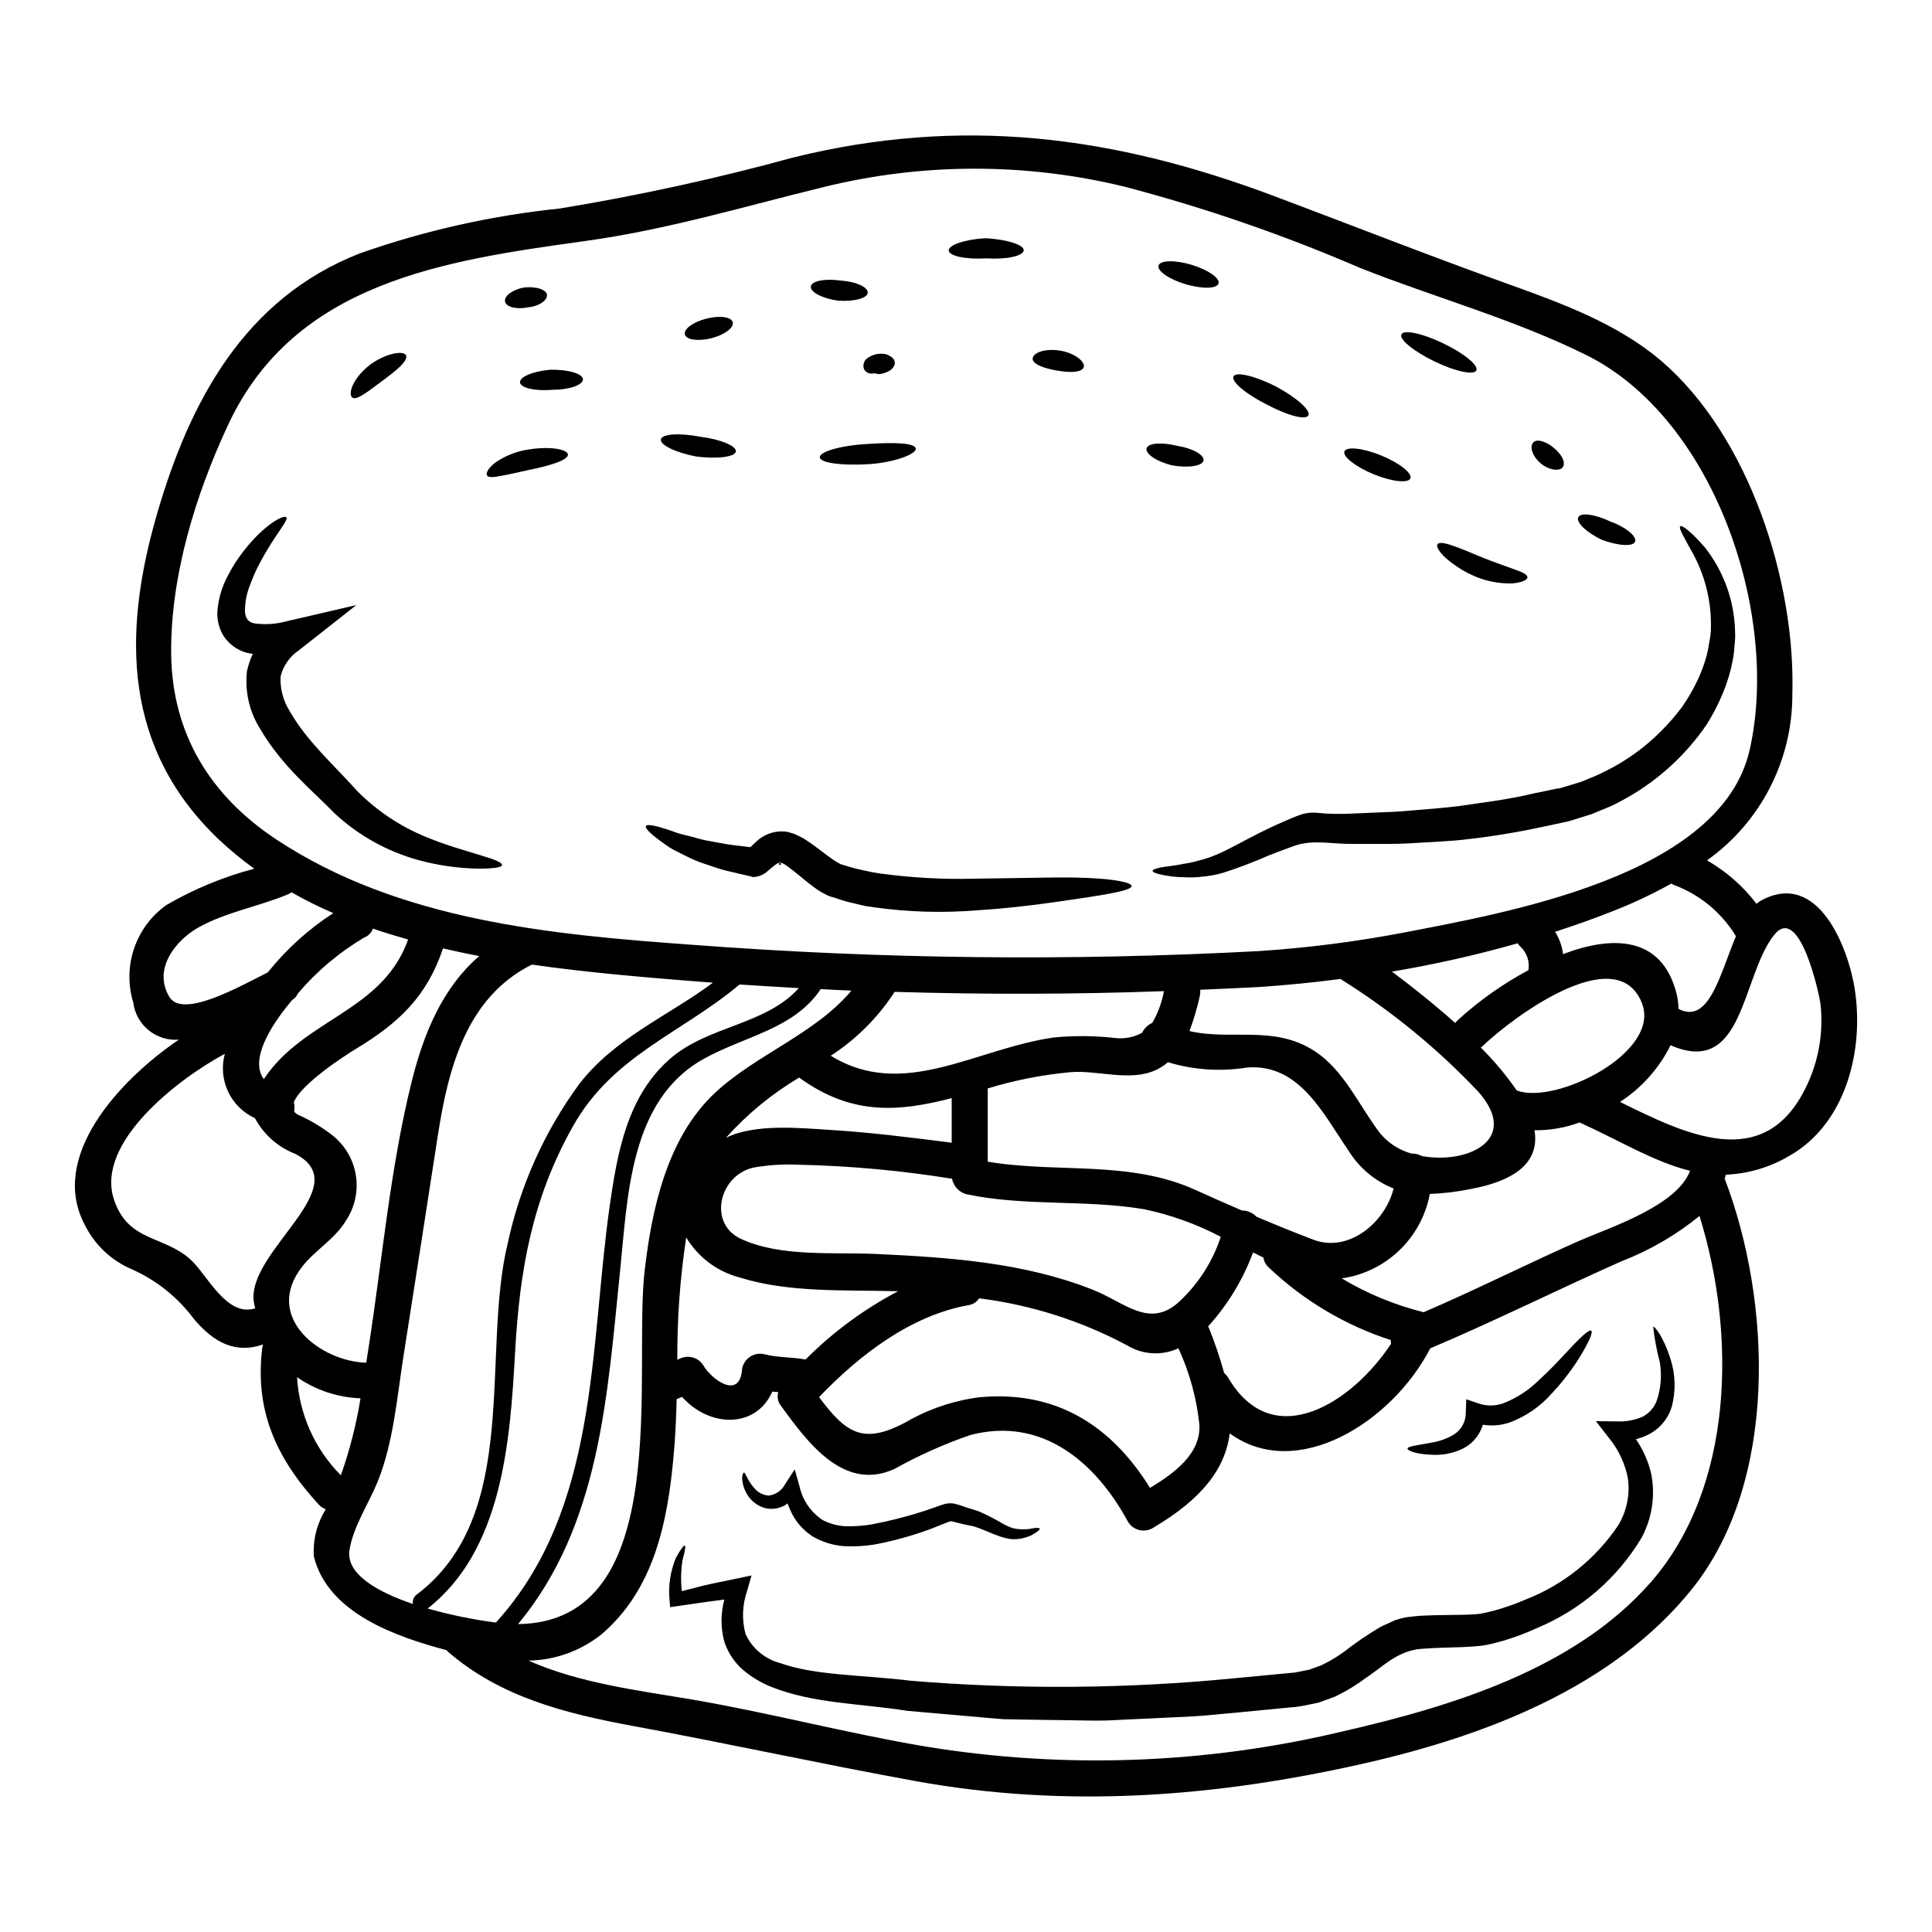 <?xml version="1.0" encoding="UTF-8"?>
<!-- Uploaded to: ICON Repo, www.iconrepo.com, Generator: ICON Repo Mixer Tools -->
<svg fill="#000000" width="800px" height="800px" version="1.1" viewBox="144 144 512 512" xmlns="http://www.w3.org/2000/svg">
 <g>
  <path d="m635.54 406.21c2.477 16.074-2.289 35.68-17.512 44.203v-0.004c-5.066 2.973-10.785 4.652-16.656 4.894-0.094 0.348-0.188 0.699-0.316 1.051 12.426 32.48 14.301 80.113-8.66 108.75-20.941 26.055-54.691 38.859-86.371 46.109-39.629 9.023-79.16 12.105-119.39 4.797-25.039-4.547-49.895-10.012-74.934-14.617-17.828-3.305-35.18-7.629-49.129-19.797l0.004-0.004c-0.094-0.086-0.18-0.184-0.258-0.285-13.316-3.562-31.43-9.758-35.148-24.852v-0.004c-0.281-4.391 0.832-8.762 3.18-12.488-0.75-0.258-1.418-0.707-1.941-1.301-11.152-12.203-16.969-24.758-14.902-41.504l0.004-0.004c0.043-0.285 0.105-0.57 0.188-0.852-7.086 2.445-12.934-0.254-18.465-6.957v-0.004c-4.234-5.633-9.832-10.094-16.27-12.965-5.438-2.297-9.867-6.473-12.484-11.762-9.527-17.887 8.715-38.066 24.914-49.098-6.008 0.473-11.324-3.859-12.078-9.84-1.43-4.68-1.355-9.695 0.223-14.332 1.574-4.637 4.566-8.66 8.551-11.504 7.297-4.238 15.133-7.477 23.297-9.625-3.352-2.41-6.535-5.043-9.535-7.875-24.945-23.863-25.551-53.891-16.336-85.805 8.66-30.027 23.199-57.395 53.801-69.375h0.004c17.148-6.043 34.957-10.039 53.043-11.906 20.867-3.43 41.543-7.949 61.938-13.539 44.363-10.926 84.438-5.84 126.99 10.109 20.91 7.848 41.633 16.02 62.668 23.551 13.98 5.019 28.793 10.457 40.266 20.242 23.262 19.895 35.684 58.375 34.762 88.535l0.004 0.004c0.004 17.418-8.426 33.762-22.625 43.852 5.106 2.91 9.566 6.824 13.121 11.504 0.367-0.336 0.773-0.621 1.207-0.855 15.238-8.301 23.168 12.711 24.855 23.551zm-12.965 25.977h-0.004c3.379-6.852 4.723-14.527 3.879-22.121-0.289-2.449-5.531-26.82-12.301-18.273-8.707 11-7.914 37.758-27.426 29.207v-0.004c-3.043 6.121-7.676 11.312-13.41 15.031 16.906 8.281 38.105 19.148 49.258-3.856zm-14.906-89.398c8.137-35.977-9.344-87.867-43.297-104.7-19.137-9.496-40.062-15.215-59.891-23.062-20.203-8.73-41.035-15.922-62.32-21.516-26.289-6.438-53.746-6.402-80.02 0.094-21.008 5.144-41.598 11.316-63.078 14.27-37.246 5.16-77.062 10.84-94.688 48.871-8.594 18.438-15.238 40.078-15.012 60.594 0.254 21.074 10.297 37.504 27.871 49.133 32.602 21.547 72.816 25.234 110.78 27.945 49.84 3.766 99.867 4.309 149.77 1.621 12.832-0.852 25.598-2.484 38.23-4.894 27.488-5.32 84.117-15.098 91.652-48.371zm-3.625 49.32c-3.715-6.133-9.359-10.859-16.047-13.438-0.379-0.133-0.738-0.305-1.082-0.512-4.996 2.785-10.176 5.227-15.508 7.305-5.023 2.008-10.141 3.785-15.289 5.473h0.004c1.125 1.793 1.84 3.809 2.102 5.91 12.988-4.926 25.996-4.891 30 10.172v-0.004c0.371 1.422 0.57 2.883 0.602 4.356 8.102 4.211 10.961-9.168 15.219-19.277zm-22.688 171.35c22.148-25.23 22.828-65.777 13.027-97.219-6.219 5.074-13.199 9.129-20.688 12.016-16.926 7.531-33.559 15.82-50.656 23.07-10.168 19.641-35.465 35.469-53.137 22.535-1.27 9.566-7.434 17.414-20.438 25.105v-0.004c-2.277 1.316-5.188 0.566-6.543-1.688-8.453-15.664-22.723-27.992-41.789-22.969v-0.004c-6.957 2.402-13.691 5.41-20.117 8.996-13.566 6.164-23.223-7.371-30.254-17.008-0.656-0.992-0.84-2.223-0.508-3.363-0.512-0.031-1.051-0.102-1.574-0.133-4.383 9.84-16.621 9.57-23.93 1.398-0.477 0.223-0.953 0.395-1.43 0.578-0.125 5.082-0.352 10.168-0.828 15.254-1.574 17.383-5.18 35.238-19.098 47.094l0.004-0.004c-5.504 4.402-12.309 6.852-19.355 6.961 13.473 5.981 28.887 7.871 43.25 10.297 20.723 3.543 41.125 8.961 61.875 12.457 36.766 6.031 74.363 4.68 110.6-3.973 28.734-6.586 61.469-16.469 81.586-39.414zm-18.434-90.789c7.562-3.336 25.547-9.094 28.949-18.402-9.598-2.363-18.777-8.07-29.27-12.809v0.004c-3.82 1.41-7.871 2.109-11.945 2.066 1.203 7.184-3.086 13.027-17.066 15.598-3.516 0.723-7.09 1.148-10.676 1.277-1.062 5.703-3.883 10.93-8.07 14.945-4.184 4.016-9.523 6.621-15.27 7.441 6.754 4.039 14.07 7.059 21.703 8.961 14.062-6.035 27.66-12.934 41.645-19.098zm-16.875-39.66c10.168 3.84 38.547-10.176 32.984-23.426-6.926-16.531-34.699 4.484-42.008 11.539-0.191 0.191-0.395 0.316-0.605 0.477 3.527 3.508 6.731 7.328 9.566 11.418zm2.988-31.883v0.004c0.398-2.289-0.379-4.625-2.066-6.223-0.309-0.262-0.566-0.574-0.762-0.926-10.965 3.121-22.094 5.625-33.336 7.504 4.988 3.719 10.992 8.453 16.777 13.629h0.004c0.188-0.258 0.402-0.5 0.633-0.727 5.672-5.188 11.973-9.648 18.75-13.273zm-28.203 49.246c12.137 2.195 26.312-4.379 14.781-17.223h-0.004c-10.758-11.348-22.91-21.289-36.164-29.582-0.062-0.035-0.113-0.078-0.16-0.133-7.152 0.926-14.363 1.652-21.516 2.129-5.242 0.289-10.453 0.508-15.695 0.73v0.004c0.043 0.527 0.012 1.055-0.094 1.574-0.695 3.184-1.617 6.316-2.758 9.371 11.059 2.574 22.34-1.68 33.062 5.246 7.91 5.082 11.918 14.613 17.445 21.832 2.164 2.606 5.078 4.488 8.344 5.387 0.961-0.035 1.914 0.195 2.758 0.664zm-8.184 49.734c-0.062-0.32-0.094-0.648-0.094-0.977-12.078-3.918-23.121-10.492-32.32-19.238-0.762-0.691-1.266-1.621-1.43-2.637-0.895-0.445-1.816-0.887-2.734-1.336v0.004c-2.688 7.234-6.731 13.895-11.918 19.613 0.066 0.121 0.16 0.25 0.223 0.395v-0.004c1.57 3.891 2.918 7.867 4.035 11.91 0.406 0.363 0.758 0.781 1.051 1.242 12.008 20.492 33.176 6.316 43.188-8.973zm0.668-41.152v0.004c-4.883-1.934-9.02-5.371-11.809-9.82-6.691-9.664-13.09-23.484-27.16-22.215h0.004c-6.961 1.109-14.082 0.625-20.828-1.426-0.953 0.816-2.012 1.504-3.148 2.047-6.863 3.18-15.254 0.062-22.434 0.57-7.523 0.676-14.957 2.125-22.18 4.328v19.414c18.465 3.117 37.5-0.477 55.074 7.5 4.098 1.875 8.199 3.656 12.297 5.438l-0.004-0.004c1.457-0.008 2.852 0.59 3.848 1.652 4.961 2.098 9.945 4.133 15.031 6.07 9.391 3.606 19.082-4.531 21.309-13.555zm-64.551 79.355c6.352-3.848 13.473-8.992 13.09-16.719-0.723-7.019-2.602-13.867-5.559-20.273-4.371 2.012-9.453 1.727-13.57-0.766-12.207-6.527-25.512-10.758-39.25-12.484-0.629 0.988-1.664 1.648-2.824 1.812-15.289 2.731-28.887 13.184-39.598 24.375 7.055 9.371 11.504 12.773 22.941 6.672h0.004c5.941-3.453 12.508-5.699 19.32-6.613 20.508-2.004 35.219 7.496 45.453 23.996zm7.633-49.258c5.121-4.723 8.949-10.672 11.121-17.289-6.406-3.367-13.25-5.824-20.336-7.309-15.57-2.606-31.559-0.699-47.062-3.973v0.004c-1.957-0.52-3.441-2.117-3.816-4.106-13.41-2.172-26.957-3.414-40.539-3.715-4.094-0.203-8.199 0.062-12.238 0.785-9.023 2.188-11.949 14.84-3.113 18.895 10.648 4.863 24.309 3.434 35.844 3.973 19.227 0.895 39.152 2.258 57.266 9.445 8.543 3.352 14.996 10.406 22.875 3.289zm-7.023-73.996c1.504-2.602 2.547-5.438 3.082-8.391-23.738 0.867-47.57 0.898-71.371 0.191-4.387 6.769-10.156 12.539-16.926 16.926 19.258 11.855 38.262-1.848 59.039-4.828l0.004-0.004c5.402-0.527 10.844-0.488 16.238 0.125 2.504 0.316 5.039-0.172 7.246-1.395 0.555-1.164 1.508-2.094 2.688-2.613zm-53.164 31.773v-11.809c-13.508 3.465-26.191 4.93-40.426-5.461v0.004c-7.246 4.309-13.793 9.695-19.418 15.98 7.535-3.809 19.68-2.606 27.27-2.129 10.93 0.66 21.734 2.035 32.574 3.414zm-14.211 39.359c-13.887-0.395-28.789 0.48-41.914-3.625h0.004c-5.957-1.535-11.074-5.352-14.238-10.625-1.629 10.727-2.418 21.562-2.359 32.414 0.125-0.062 0.285-0.094 0.395-0.156l-0.004-0.004c2.281-1.289 5.168-0.543 6.543 1.688 2.004 3.523 9.219 8.961 10.172 1.617 0.031-1.48 0.73-2.863 1.906-3.758 1.176-0.898 2.695-1.211 4.129-0.848 3.59 0.949 7.246 0.695 10.836 1.398 7.215-7.242 15.488-13.344 24.535-18.102zm-12.359-79.668c-2.703-0.094-5.438-0.254-8.137-0.395-7.152 10.629-19.961 12.363-30.984 18.469-19.703 10.93-20.148 36.453-22.215 56.406-3.371 32.859-5.273 67.18-27.012 93.398 41.723-0.477 30.383-66.797 33.559-93.781 1.91-16.367 5.977-35.148 18.594-46.973 10.871-10.156 26.629-15.688 36.199-27.125zm-13.953-0.668c-5.242-0.289-10.453-0.602-15.695-0.953-15.539 13.027-33.621 18.781-44.207 37.66-10.836 19.348-14.074 38.133-15.289 59.898-1.301 23.328-3.301 52.312-23.164 67.816h0.004c5.93 1.684 11.973 2.93 18.082 3.719 27.328-30.09 24.797-72.551 30.156-110.4 2.035-14.234 4.672-29.125 15.984-38.988 10.078-8.805 25.363-8.934 34.133-18.75zm-22.754-1.43c-8.863-0.668-17.762-1.398-26.594-2.258-6.961-0.695-14.141-1.492-21.387-2.539-17.32 8.66-22.152 27.391-24.945 45.41-2.988 19.418-6.008 38.812-9.055 58.188-1.746 11.09-2.668 23.043-6.894 33.5-2.363 5.746-6.449 11.879-7.438 18.02-1.016 6.297 7.152 11.051 16.816 14.332l-0.004-0.004c-0.176-0.934 0.191-1.883 0.953-2.453 27.902-21.035 17.004-63.648 24.184-93.207 3.293-15.273 9.777-29.676 19.031-42.262 9.598-12.266 23.277-17.773 35.336-26.727zm-61.93-7.055c-3.211-0.602-6.387-1.305-9.602-2.031-4.258 12.715-11.695 19.762-23.137 26.66-2.668 1.621-14.457 9.188-16.398 14.113h0.004c0.211 0.785 0.234 1.617 0.066 2.414 0.262 0.375 0.609 0.676 1.016 0.887 3.309 1.461 6.426 3.332 9.277 5.562 3.289 2.656 5.465 6.449 6.094 10.633 0.633 4.184-0.332 8.449-2.695 11.957-2.891 4.805-8.105 7.727-11.5 12.047-10.582 13.445 4.828 25.23 16.926 25.516 0.219-1.492 0.477-2.957 0.695-4.453 3.562-23.004 5.691-47.188 11.285-69.781 3.219-13.094 8.305-25.195 17.969-33.523zm-18.848-4.383c-3.148-0.895-6.262-1.848-9.344-2.894-0.363 1.098-1.207 1.965-2.289 2.363-6.625 3.918-12.555 8.91-17.539 14.777-0.34 0.742-0.887 1.367-1.574 1.805-6.484 7.691-11.055 16.113-7.5 20.945 10.664-16.086 31.398-17.789 38.246-36.996zm-17.828 141.98c2.352-6.629 4.098-13.457 5.215-20.402-6.027-0.211-11.863-2.152-16.816-5.59 0.559 9.789 4.684 19.039 11.602 25.992zm-2.008-148.98c-3.789-1.629-7.481-3.469-11.059-5.512-0.305 0.199-0.625 0.379-0.953 0.539-7.629 3.18-16.113 4.637-23.422 8.609-6.133 3.34-12.52 11.02-8.012 18.559 3.543 5.879 18.688-2.789 26.094-6.481h-0.004c4.906-6.133 10.766-11.441 17.355-15.715zm-21.066 102.93c-1.812-13.383 27.551-30.473 11.02-39.121h0.004c-4.594-1.762-8.398-5.125-10.711-9.465-3.141-1.434-5.672-3.938-7.133-7.066-1.461-3.125-1.762-6.672-0.848-10-12.594 6.769-34.32 23.617-29.398 38.574 3.75 11.438 13.285 9.445 20.438 16.082 4.352 4.062 9.5 15.215 17.004 12.805-0.148-0.605-0.277-1.207-0.375-1.809z"/>
  <path d="m557.05 352.98h0.062l0.066-0.031 0.262-0.07 0.637-0.188 2.512-0.762 2.508-0.762 2.129-0.895v-0.004c1.449-0.547 2.859-1.184 4.231-1.902 5.457-2.684 10.43-6.262 14.711-10.582 2.008-1.988 3.867-4.125 5.562-6.387 1.504-2.156 2.832-4.43 3.977-6.797 1.074-2.203 1.938-4.5 2.574-6.867 0.293-1.105 0.516-2.231 0.664-3.367 0.238-1.078 0.387-2.172 0.445-3.269 0.285-7.012-1.305-13.969-4.609-20.156-2.445-4.445-4.004-6.988-3.496-7.477 0.395-0.395 2.863 1.367 6.484 5.562v-0.004c5.004 6.32 7.824 14.094 8.039 22.152 0.074 1.324 0.02 2.656-0.156 3.973-0.062 1.379-0.234 2.746-0.512 4.094-0.559 2.879-1.406 5.691-2.539 8.395-1.184 2.879-2.609 5.652-4.258 8.293-5.824 8.547-13.648 15.539-22.789 20.371-1.656 0.914-3.375 1.703-5.144 2.363l-2.672 1.109-2.512 0.789-2.539 0.789-0.637 0.191-0.316 0.098-0.395 0.094-0.16 0.031-1.336 0.285c-1.777 0.395-3.59 0.762-5.367 1.145v-0.004c-7.019 1.508-14.117 2.644-21.254 3.402-3.465 0.355-6.894 0.477-10.266 0.699s-6.609 0.395-9.723 0.348h-9.16c-5.148 0.062-10.109-1.234-15.129 0.539-2.477 0.867-4.641 1.719-6.832 2.578-3.973 1.746-8.035 3.285-12.172 4.606-1.809 0.504-3.66 0.836-5.531 0.988-1.551 0.18-3.113 0.223-4.672 0.129-2.074-0.016-4.141-0.262-6.164-0.73-1.398-0.32-2.129-0.641-2.129-0.957s0.73-0.602 2.129-0.891c1.398-0.289 3.543-0.445 6.008-0.957 1.375-0.195 2.734-0.492 4.066-0.883 1.586-0.383 3.137-0.895 4.641-1.527 3.211-1.336 6.863-3.465 11.188-5.656 2.129-1.047 4.516-2.227 6.863-3.207 1.207-0.539 2.418-1.078 3.91-1.617l1.238-0.395c0.531-0.129 1.074-0.215 1.621-0.258 0.496-0.055 0.996-0.066 1.496-0.031l1.203 0.094c1.402 0.16 2.606 0.191 3.973 0.223 1.34-0.031 2.797 0.031 4.102-0.062 2.988-0.125 6.039-0.258 9.152-0.395 3.148-0.07 6.297-0.355 9.469-0.641 3.172-0.289 6.418-0.508 9.727-0.918 6.609-0.988 13.473-1.75 20.336-3.434l5.148-1.051 1.27-0.285z"/>
  <path d="m586.79 504.44c1.246 4.039 1.324 8.344 0.223 12.426-0.871 2.852-2.758 5.281-5.309 6.828-1.297 0.773-2.699 1.352-4.164 1.715 1.926 2.801 3.305 5.938 4.066 9.25 1.102 5.731 0.203 11.66-2.539 16.809-6.398 10.703-16.051 19.078-27.551 23.898-3.059 1.414-6.215 2.598-9.445 3.543l-2.539 0.664-1.27 0.285-0.352 0.066-0.16 0.031h-0.004c-0.156 0.039-0.316 0.07-0.477 0.094l-0.602 0.062c-1.523 0.191-3.465 0.324-5.211 0.395-3.402 0.125-6.691 0.156-9.883 0.395-0.789 0.059-1.621 0.098-2.285 0.219-5.723 1.051-9.09 4.797-13.777 7.871-1.574 1.164-3.223 2.223-4.93 3.18-0.922 0.48-1.812 0.988-2.731 1.43l-2.957 1.082-1.496 0.539-1.523 0.324-3.082 0.602c-0.289 0.031-0.414 0.09-0.859 0.121l-0.668 0.102-1.367 0.121-2.731 0.254c-3.656 0.348-7.344 0.707-11.059 1.078-3.938 0.32-7.785 0.789-11.695 1.02l-11.664 0.57c-3.844 0.16-7.629 0.348-11.414 0.539-3.781 0.098-7.5-0.062-11.188-0.094s-7.309-0.098-10.898-0.16l-5.34-0.09c-1.777-0.16-3.543-0.289-5.273-0.449-6.957-0.602-13.695-1.195-20.211-1.777-12.551-1.969-24.879-1.91-35.973-6.32l0.004-0.004c-2.805-1.109-5.402-2.676-7.691-4.641-2.269-2.023-3.949-4.625-4.863-7.527-0.938-3.609-0.914-7.398 0.062-10.996-1.68 0.219-3.332 0.445-4.859 0.637-2.754 0.395-5.305 0.789-7.594 1.109l-1.91 0.289-0.156-1.781v-0.004c-0.387-3.852 0.191-7.738 1.68-11.312 1.273-2.316 2.102-3.367 2.363-3.211 0.262 0.152 0.031 1.496-0.602 3.785h-0.004c-0.438 2.734-0.5 5.516-0.191 8.266 1.746-0.445 3.562-0.926 5.562-1.434 2.703-0.633 5.754-1.234 9.023-1.906l3.879-0.828-1.18 4.164-0.004 0.004c-1.266 3.668-1.402 7.633-0.391 11.379 1.777 3.836 5.184 6.668 9.281 7.719 9.344 3.301 21.484 3.051 34.449 4.637h-0.004c28.605 2.371 57.367 2.148 85.934-0.66l11.059-1.051 2.731-0.254 1.367-0.129 0.668-0.062s0.348-0.059 0.477-0.09l2.285-0.449 1.145-0.223 1.047-0.395 2.129-0.762c0.668-0.316 1.336-0.73 2.035-1.047l0.004-0.008c1.395-0.777 2.746-1.637 4.039-2.578 2.977-2.316 6.098-4.449 9.34-6.383 0.859-0.48 1.574-0.762 2.387-1.141l1.18-0.543 0.289-0.129c0.539-0.25 0.219-0.121 0.352-0.152 0.062-0.031 0.285-0.098 0.285-0.098l0.926-0.254-0.008-0.008c1.047-0.301 2.121-0.492 3.207-0.57 1.016-0.156 1.875-0.184 2.797-0.254 3.59-0.184 6.957-0.152 10.168-0.223 1.574-0.027 2.894-0.059 4.609-0.215l0.445-0.066h0.094l0.289-0.062 1.078-0.223 2.164-0.508v-0.008c2.852-0.773 5.644-1.75 8.355-2.922 10.066-3.898 18.688-10.797 24.691-19.766 2.219-3.703 3.117-8.051 2.543-12.328-0.734-3.918-2.441-7.586-4.957-10.676l-3.543-4.547 5.625 0.062c2.293 0.105 4.578-0.309 6.691-1.207 1.703-0.863 3.039-2.32 3.75-4.098 1.164-3.312 1.469-6.867 0.891-10.328-0.812-3.106-1.406-6.262-1.781-9.445 0.371-0.195 2.723 2.508 4.695 8.832z"/>
  <path d="m570.77 282.21c4.004 1.434 6.926 3.816 6.582 5.246-0.348 1.43-4.328 1.27-8.836-0.395-4.098-1.941-6.894-4.641-6.262-5.977 0.633-1.332 4.449-0.812 8.516 1.125z"/>
  <path d="m565.7 496.65c0.574 0.445-0.891 3.688-4.066 8.586l0.004-0.004c-1.918 2.879-4.074 5.59-6.453 8.102-2.996 3.383-6.769 5.992-10.996 7.598-2.312 0.809-4.793 1.027-7.211 0.633-0.285 0.93-0.691 1.816-1.211 2.637-1.012 1.594-2.441 2.879-4.133 3.715-2.473 1.188-5.199 1.746-7.941 1.621-4.352-0.121-6.691-1.078-6.691-1.621 0.031-0.66 2.574-0.887 6.418-1.617h0.004c2.125-0.344 4.168-1.098 6.004-2.223 1.953-1.293 3.098-3.504 3.019-5.848l0.125-3.402 3.371 1.141v0.004c2.133 0.707 4.441 0.664 6.543-0.125 3.469-1.367 6.629-3.422 9.281-6.039 2.668-2.414 4.961-4.859 6.894-6.926 3.816-4.164 6.422-6.672 7.039-6.231z"/>
  <path d="m555.77 262.7c1.91 1.574 3.117 3.496 2.512 4.891-0.539 1.336-3.543 1.238-5.977-0.789-2.363-2.066-2.957-4.484-1.969-5.562 0.992-1.074 3.559-0.18 5.434 1.461z"/>
  <path d="m545.24 294.86c2.098 0.699 3.543 1.367 3.543 2.129 0 0.699-1.461 1.402-4.004 1.617-3.262 0.094-6.508-0.488-9.535-1.711-2.961-1.211-5.703-2.91-8.109-5.023-1.777-1.648-2.574-2.984-2.191-3.621 0.383-0.637 1.969-0.395 4.191 0.414 2.16 0.73 5.023 1.969 8.105 3.238 3.094 1.215 5.891 2.164 8 2.957z"/>
  <path d="m526.44 234.98c5.512 2.637 9.445 5.844 8.805 7.18-0.641 1.336-5.594 0.289-11.059-2.363-5.469-2.648-9.445-5.848-8.805-7.184 0.641-1.332 5.594-0.27 11.059 2.367z"/>
  <path d="m510.02 264.7c4.828 1.969 8.293 4.723 7.754 6.07-0.539 1.348-4.926 0.895-9.727-1.082s-8.293-4.723-7.754-6.07c0.539-1.348 4.926-0.887 9.727 1.082z"/>
  <path d="m482.08 246.39c5.469 2.926 9.344 6.356 8.66 7.691-0.684 1.336-5.625 0.031-11.055-2.894-5.531-2.754-9.469-6.102-8.805-7.434 0.66-1.332 5.668-0.152 11.199 2.637z"/>
  <path d="m459.77 214.17c4.383 1.34 7.598 3.543 7.152 4.957-0.445 1.414-4.352 1.496-8.738 0.191-4.383-1.305-7.598-3.543-7.152-4.961 0.445-1.414 4.356-1.492 8.738-0.188z"/>
  <path d="m456.02 262.16c4.008 0.633 7.121 2.383 6.93 3.84-0.188 1.461-3.91 2.098-8.297 1.336-4.16-1.02-7.18-3.078-6.797-4.516 0.383-1.438 4.035-1.68 8.164-0.66z"/>
  <path d="m443.88 378.82c-0.031 1.27-7.434 2.387-19.512 4.133-6.039 0.859-13.285 1.781-21.453 2.285-9.016 0.742-18.082 0.484-27.043-0.758l-2.668-0.395-2.731-0.652c-1.707-0.355-3.383-0.836-5.019-1.438l-1.18-0.348-0.316-0.094-0.066-0.035-0.348-0.125-0.035-0.027h-0.027l-0.223-0.102-0.762-0.395h-0.004c-0.914-0.461-1.789-1.004-2.606-1.621-1.492-1.082-2.731-2.129-3.938-3.117-1.203-0.988-2.254-1.812-3.273-2.574-0.395-0.156-0.395-0.352-0.984-0.633l-1.047-0.395-0.133-0.082-0.031 0.16v0.004c-0.348 0.121-0.668 0.305-0.953 0.539-0.445 0.32-0.828 0.633-1.496 1.18l-0.477 0.418-0.727 0.602c-0.898 0.633-1.953 1.008-3.051 1.078h-0.352l-0.223-0.121c-2.285-0.508-4.481-1.051-6.578-1.527-2.098-0.477-4.035-1.27-5.879-1.844-1.738-0.57-3.43-1.281-5.051-2.129-1.527-0.762-2.957-1.43-4.102-2.129-4.449-2.988-6.769-5.055-6.418-5.754 0.352-0.699 3.371 0 8.391 1.844 1.27 0.395 2.637 0.672 4.098 1.051v-0.004c1.555 0.5 3.148 0.883 4.766 1.145 1.746 0.293 3.543 0.699 5.562 0.957 1.574 0.191 3.211 0.418 4.894 0.602v-0.031c0.395-0.348 0.984-0.949 1.617-1.527 1.742-1.621 4.012-2.555 6.391-2.633l1.047 0.031 0.512 0.062h0.062l0.539 0.125 0.062 0.031 0.129 0.035 1.047 0.316c1.023 0.402 2.016 0.891 2.957 1.461 1.492 0.957 2.863 1.945 4.098 2.894 1.234 0.949 2.481 1.906 3.625 2.668v-0.004c0.473 0.336 0.973 0.633 1.492 0.895l0.32 0.152 0.031 0.07h0.117l1.18 0.348c1.504 0.484 3.031 0.887 4.578 1.203l2.191 0.477 2.387 0.395c8.387 1.148 16.859 1.602 25.324 1.367 8.043-0.129 15.258-0.223 21.324-0.316 12.289-0.133 19.992 1.027 19.961 2.281zm-77-5.562c0.129 0 0.062-0.031-0.031-0.094z"/>
  <path d="m424.97 236.92c4.102 0.699 6.801 3.148 6.199 4.453-0.637 1.402-3.656 1.434-7.086 0.824-3.238-0.539-6.547-1.68-6.418-3.207 0.125-1.434 3.019-2.731 7.305-2.07z"/>
  <path d="m419.51 549.09c0.094 0.191-0.223 0.539-0.957 1.047-0.395 0.254-0.824 0.512-1.398 0.828h0.004c-0.719 0.273-1.449 0.504-2.191 0.699-0.973 0.199-1.965 0.273-2.957 0.227-1.137-0.164-2.258-0.441-3.34-0.828-2.223-0.789-4.352-1.875-6.691-2.574-0.988-0.191-1.969-0.418-2.988-0.633-1.02-0.215-2.223-0.609-2.863-0.699-0.25-0.031-0.219 0-0.57 0.09l-1.398 0.543c-1.082 0.445-2.16 0.863-3.273 1.305l0.004-0.004c-4.93 1.848-10.012 3.262-15.188 4.227-2.742 0.441-5.523 0.578-8.293 0.414-2.812-0.254-5.531-1.109-7.981-2.512-2.254-1.445-4.113-3.434-5.398-5.785-0.512-1.012-0.957-2.031-1.34-3.016-0.25 0.16-0.477 0.395-0.762 0.539-1.406 0.766-3.023 1.059-4.606 0.828-2.379-0.461-4.414-1.984-5.531-4.129-0.684-1.215-1.062-2.578-1.113-3.973 0.062-0.895 0.223-1.375 0.445-1.406 0.512-0.059 0.789 1.848 2.668 3.973 0.957 1.211 2.375 1.973 3.91 2.102 1.887-0.23 3.527-1.387 4.387-3.082l2.512-3.879 1.305 4.606-0.004 0.004c0.824 3.629 3.023 6.797 6.133 8.836 1.809 0.93 3.789 1.48 5.816 1.621 2.34 0.082 4.684-0.066 6.992-0.449 4.84-0.902 9.617-2.125 14.301-3.652 1.113-0.395 2.223-0.762 3.305-1.145 0.477-0.188 1.145-0.414 1.777-0.602 0.879-0.25 1.805-0.297 2.703-0.133 1.527 0.395 2.32 0.73 3.305 1.051 0.984 0.32 1.906 0.57 2.793 0.859l0.191 0.066h0.004c2.324 1.012 4.586 2.168 6.766 3.465 0.801 0.438 1.645 0.797 2.512 1.078 0.73 0.168 1.477 0.266 2.227 0.289 0.695-0.031 1.336-0.062 1.906-0.062 0.539-0.129 1.047-0.191 1.461-0.254 0.844-0.102 1.32-0.07 1.418 0.121z"/>
  <path d="m405.18 207.13c5.816 0.316 10.328 1.812 10.109 3.269-0.219 1.461-4.609 2.414-9.758 2.066-5.512 0.348-10.008-0.602-10.105-2.066-0.094-1.461 4.289-2.969 9.754-3.269z"/>
  <path d="m386.68 262.82c0.352 1.406-5.336 3.719-12.488 4.195-7.023 0.418-12.84-0.316-12.934-1.812s5.512-3.148 12.555-3.543c6.922-0.457 12.52-0.328 12.867 1.16z"/>
  <path d="m380.13 238.55c0.73 0.395 1.129 1.215 0.984 2.031-0.262 0.73-0.781 1.344-1.461 1.719-0.344 0.191-0.707 0.348-1.078 0.477-0.375 0.168-0.773 0.273-1.18 0.316-0.477 0-0.539 0.094-0.922 0-0.16-0.066-0.352-0.098-0.512-0.16-0.188 0-0.477 0.062-0.664 0.062-0.805 0.102-1.605-0.211-2.129-0.828-0.434-0.68-0.469-1.539-0.094-2.25 0.062-0.762 1.938-1.875 3.402-2.098h-0.004c0.695-0.102 1.402-0.102 2.098 0 0.562 0.137 1.094 0.387 1.559 0.73z"/>
  <path d="m373.97 221.51c0.031 1.469-3.543 2.484-7.945 2.16-4.16-0.602-7.34-2.281-7.148-3.746s3.75-2.16 7.871-1.574c3.949 0.238 7.191 1.672 7.223 3.16z"/>
  <path d="m350.9 372.97c0.445 0.129-0.508 0.285-0.445 0.285v-0.395l0.031-0.223c0.113-0.039 0.234-0.039 0.348 0 0.031 0.031 0.031 0.062 0.062 0.062v0.289z"/>
  <path d="m329.54 259.74c5.367 0.664 9.598 2.418 9.469 3.871-0.125 1.457-4.832 2.098-10.52 1.367-5.465-1.047-9.629-3.078-9.344-4.543 0.285-1.461 4.961-1.742 10.395-0.695z"/>
  <path d="m338.2 229.45c0.285 1.465-2.289 3.336-5.754 4.195-3.465 0.859-6.609 0.418-6.957-1.02-0.352-1.438 2.227-3.301 5.754-4.195 3.523-0.891 6.684-0.438 6.957 1.02z"/>
  <path d="m289.91 241.98c4.766-0.066 8.613 1.078 8.582 2.57-0.031 1.492-3.652 2.754-8.102 2.754-4.609 0.395-8.453-0.508-8.582-1.969-0.125-1.461 3.496-2.981 8.102-3.356z"/>
  <path d="m294.51 264.41c0.156 1.527-4.797 3.023-10.516 4.164-2.828 0.633-5.34 1.211-7.184 1.527-1.941 0.395-3.402 0.539-3.75-0.129-0.352-0.668 0.352-1.875 2.004-3.238 2.34-1.668 5-2.828 7.816-3.402 6.426-1.273 11.48-0.309 11.629 1.078z"/>
  <path d="m282.86 220.18c3.434-0.348 6.164 0.672 6.102 2.129-0.062 1.457-2.316 2.926-5.117 3.148-3.051 0.602-5.75-0.094-6.008-1.574-0.254-1.48 2.004-3.102 5.023-3.703z"/>
  <path d="m271.51 370.71c3.625 1.051 5.598 1.906 5.535 2.539-0.062 0.633-2.227 0.926-6.074 0.957-5.5-0.082-10.965-0.863-16.27-2.324-8.203-2.289-15.742-6.504-21.984-12.297-6.102-6.262-14.043-12.555-19.859-22.566l-0.004 0.004c-2.816-4.547-4.012-9.91-3.398-15.223 0.32-1.367 0.754-2.707 1.305-4 0.102-0.16 0.188-0.332 0.254-0.508-0.605-0.094-1.18-0.191-1.812-0.352-2.453-0.715-4.57-2.285-5.973-4.422-1.188-1.969-1.754-4.25-1.621-6.543 0.262-3.281 1.199-6.473 2.754-9.375 1.176-2.297 2.57-4.481 4.16-6.516 5.691-7.344 10.836-9.758 11.348-8.992 0.664 0.828-2.957 4.481-6.894 11.887v-0.004c-1.078 1.984-1.996 4.043-2.758 6.164-0.867 2.184-1.309 4.516-1.301 6.867 0 0.809 0.258 1.602 0.73 2.258 0.488 0.52 1.137 0.852 1.844 0.949 2.781 0.379 5.613 0.195 8.324-0.539l18.625-4.328-15.258 12.012c-2.418 1.625-4.141 4.098-4.828 6.93-0.152 3.277 0.715 6.519 2.481 9.281 4.512 7.91 11.914 14.422 17.895 21.125h-0.004c5.168 5.199 11.324 9.309 18.105 12.078 5.879 2.453 11.09 3.789 14.68 4.938z"/>
  <path d="m251.61 238.19c0.574 1.465-2.539 3.973-6.297 6.742-3.336 2.445-6.863 5.434-8.012 4.379-1.016-0.918 0-4.922 4.766-8.66 4.473-3.254 9.074-3.762 9.543-2.461z"/>
 </g>
</svg>
